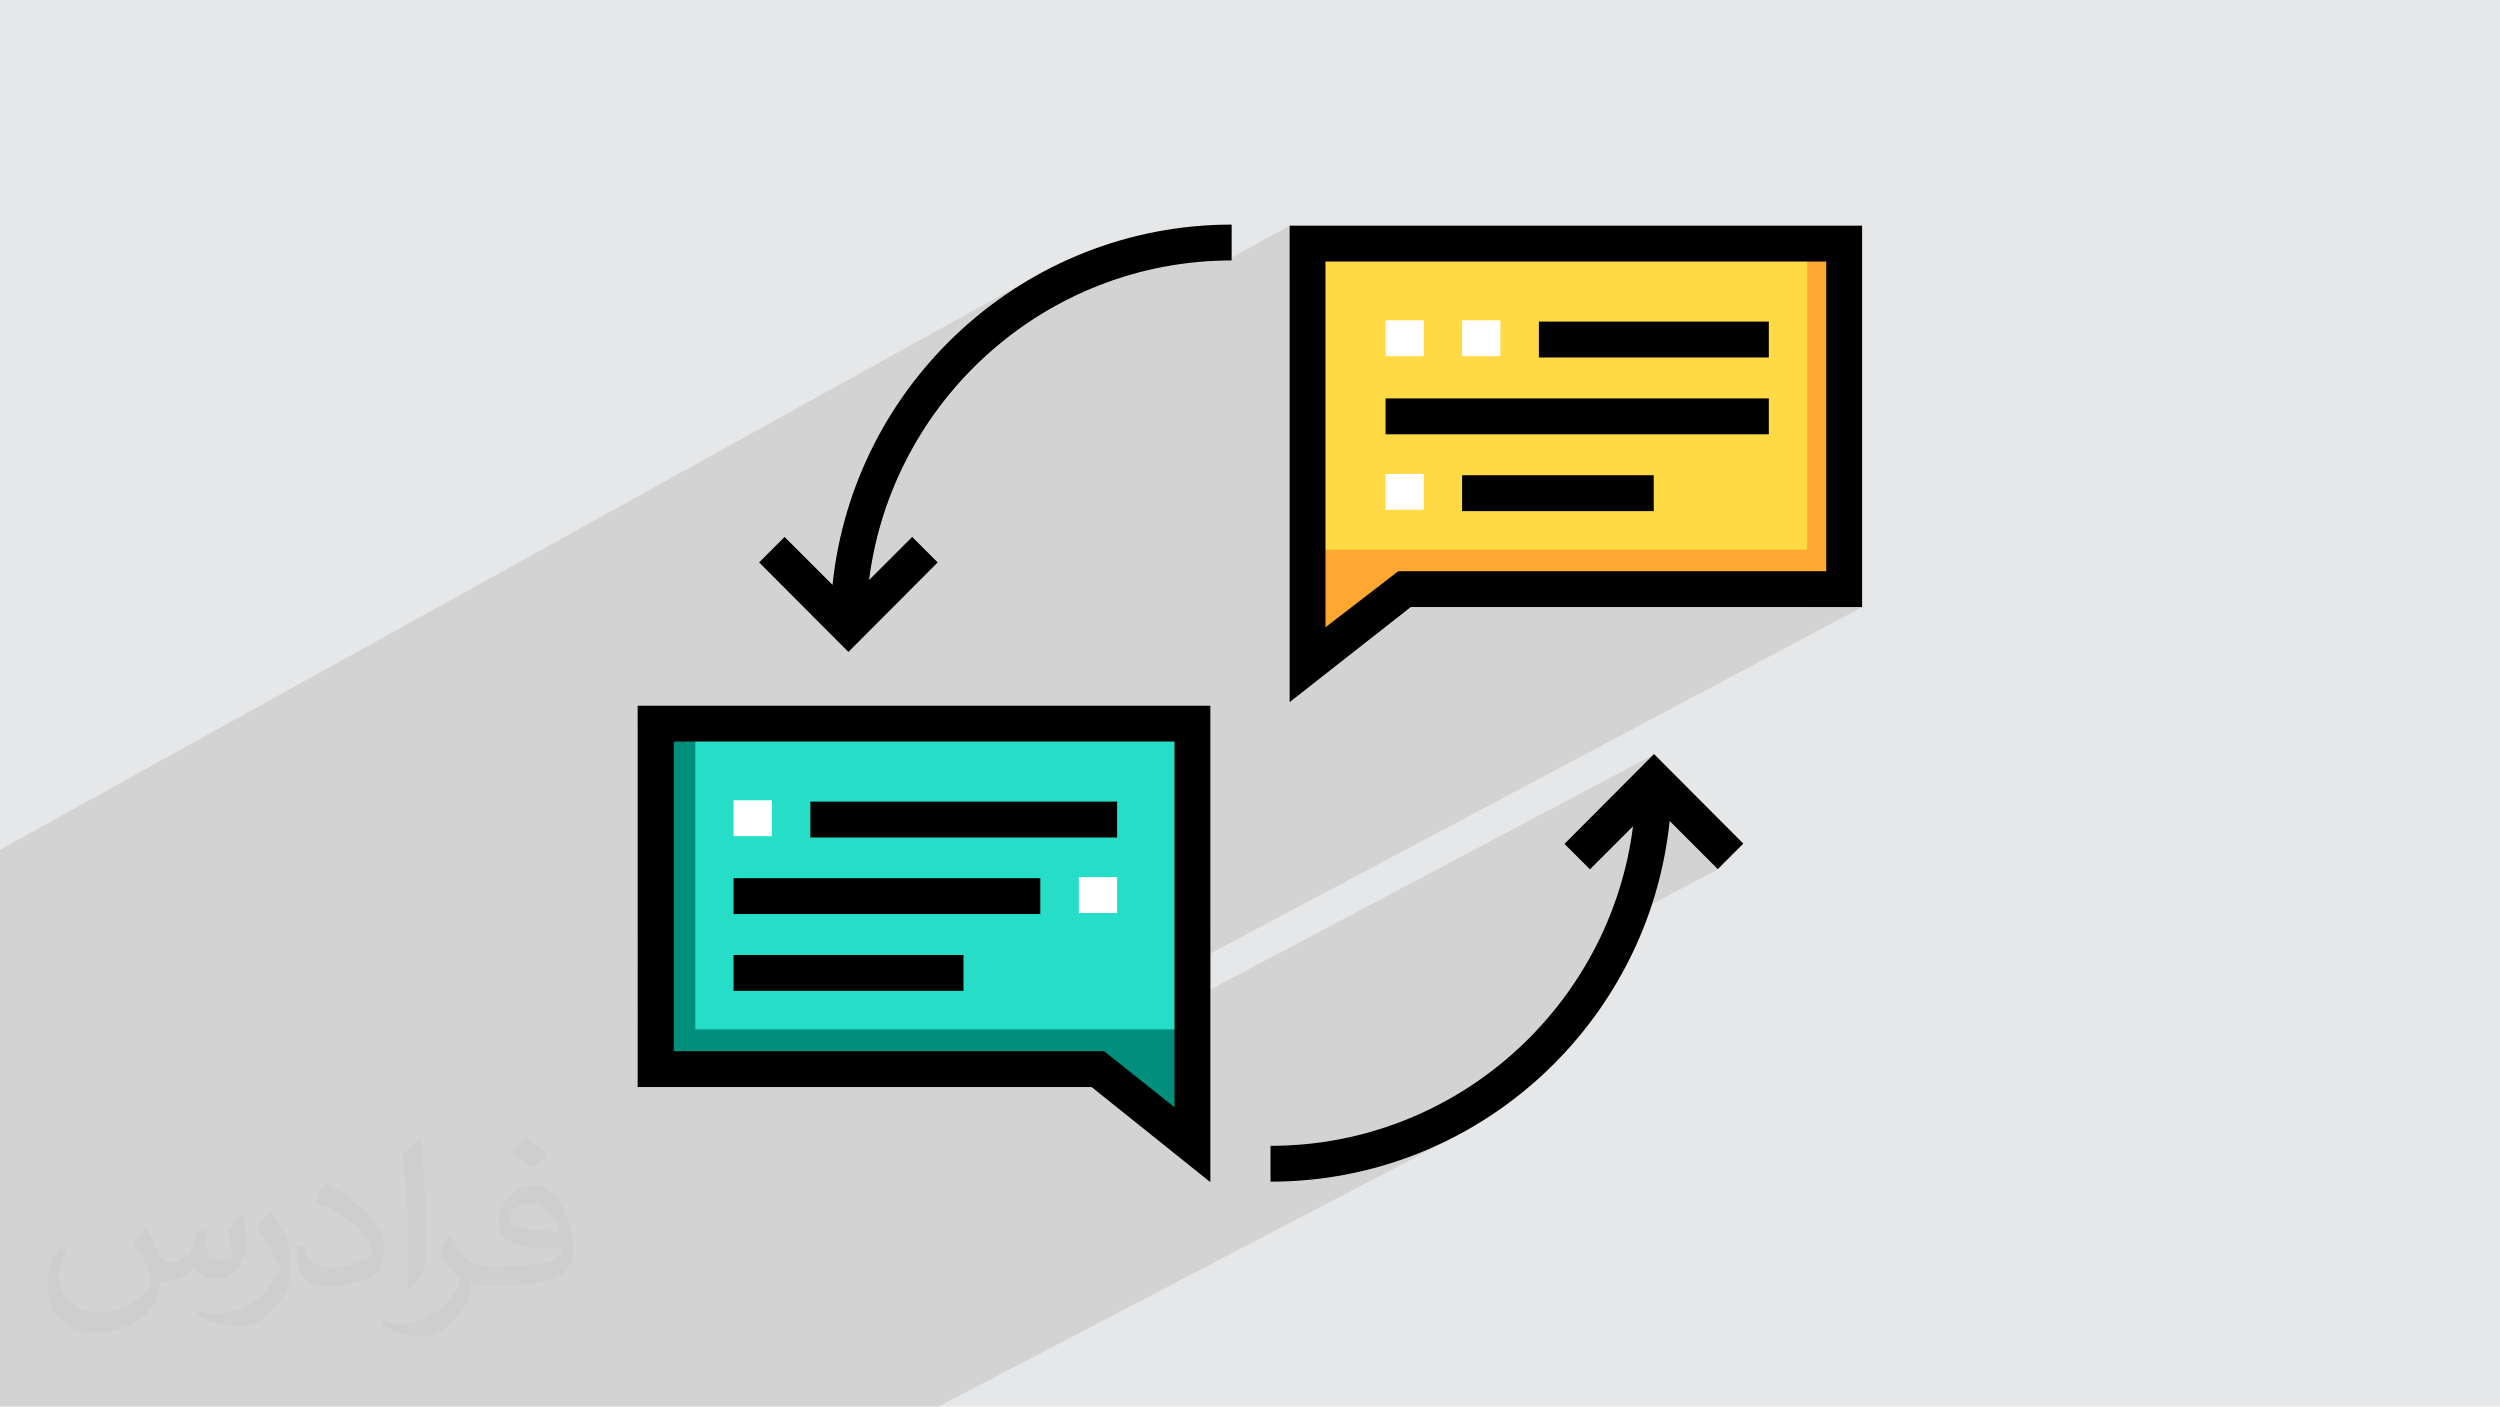 <?xml version="1.0" encoding="UTF-8"?>
<!DOCTYPE svg PUBLIC "-//W3C//DTD SVG 1.1//EN" "http://www.w3.org/Graphics/SVG/1.1/DTD/svg11.dtd">
<!-- Creator: CorelDRAW 2017 -->
<svg xmlns="http://www.w3.org/2000/svg" xml:space="preserve" width="9.406cm" height="5.292cm" version="1.1" style="shape-rendering:geometricPrecision; text-rendering:geometricPrecision; image-rendering:optimizeQuality; fill-rule:evenodd; clip-rule:evenodd"
viewBox="0 0 9406 5292"
 xmlns:xlink="http://www.w3.org/1999/xlink">
 <defs>
  <style type="text/css">
   <![CDATA[
    .fil7 {fill:black}
    .fil2 {fill:#008F7D}
    .fil5 {fill:#26DEC7}
    .fil0 {fill:#E6E7E8}
    .fil4 {fill:#FFA733}
    .fil3 {fill:#FFDA44}
    .fil6 {fill:white}
    .fil8 {fill:#373435;fill-opacity:0.031}
    .fil1 {fill:#2B2A29;fill-opacity:0.102}
   ]]>
  </style>
 </defs>
 <g id="Layer_x0020_1">
  <polygon class="fil0" points="0,0 9406,0 9406,5292 0,5292 "/>
  <polygon class="fil1" points="1157,5292 1020,5292 975,5292 727,5292 700,5292 481,5292 455,5292 453,5292 341,5292 240,5292 211,5292 209,5292 160,5292 98,5292 98,5292 45,5292 0,5292 0,5274 0,5267 0,5250 0,5214 0,5203 0,5152 0,5143 0,5138 0,5085 0,5081 0,5061 0,5049 0,4988 0,4940 0,4817 0,4811 0,4798 0,4766 0,4735 0,4720 0,4687 0,4669 0,4612 0,4603 0,4588 0,4511 0,4414 0,4364 0,4339 0,4284 0,4263 0,4209 0,4196 0,4175 0,4134 0,4070 0,4070 0,4058 0,3975 0,3969 0,3919 0,3903 0,3727 0,3687 0,3645 0,3624 0,3536 0,3525 0,3347 0,3197 3897,1038 3838,1073 3781,1110 3726,1150 3672,1193 3621,1237 3572,1284 3525,1333 3480,1384 3437,1437 3426,1453 3972,1151 4027,1122 4083,1096 4140,1072 4198,1051 4257,1033 4318,1017 4380,1004 4442,993 4506,986 4570,981 4614,980 4852,849 4852,952 4924,912 4924,1019 4987,984 4987,1329 5213,1206 5357,1206 5357,1284 5501,1206 5645,1206 5645,1289 5790,1210 6250,1210 6799,912 6799,2149 6871,2149 6799,2187 6799,2212 6944,2212 6944,2212 6808,2284 7007,2284 3864,3954 4118,3954 6222,2839 5886,3175 5932,3221 6144,3109 6135,3168 6282,3090 6463,3271 6034,3497 6020,3527 5993,3582 5963,3636 5930,3688 5896,3738 5859,3787 5820,3834 5779,3879 5736,3922 5692,3964 5645,4003 5597,4041 5547,4076 5496,4109 5443,4140 5389,4169 4862,4444 4924,4440 4995,4431 5065,4419 5134,4404 5202,4386 5268,4365 5333,4341 5396,4315 5458,4285 3531,5292 3243,5292 3166,5292 2945,5292 2911,5292 2622,5292 2619,5292 2284,5292 2155,5292 2113,5292 2014,5292 1886,5292 1837,5292 1726,5292 1632,5292 1597,5292 1348,5292 1157,5292 "/>
  <g id="_3041652789712">
   <polygon class="fil0" points="2472,4018 2616,4018 2616,2718 2472,2718 "/>
   <polygon class="fil0" points="4924,2501 5285,2212 6944,2212 6944,912 4924,912 "/>
   <polygon class="fil0" points="6944,2068 6944,2212 5285,2212 4924,2501 4924,2068 "/>
   <polygon class="fil0" points="6799,2212 6944,2212 6944,912 6799,912 "/>
   <polygon class="fil0" points="4491,4306 4131,4018 2472,4018 2472,2718 4491,2718 "/>
   <polygon class="fil0" points="2472,4018 2616,4018 2616,2718 2472,2718 "/>
   <polygon class="fil0" points="2472,3873 2472,4018 4131,4018 4491,4306 4491,3873 "/>
   <polygon class="fil0" points="4059,3435 4203,3435 4203,3300 4059,3300 "/>
   <polygon class="fil0" points="2760,3146 2905,3146 2905,3011 2760,3011 "/>
   <path class="fil0" d="M4852 849l0 1793 456 -358 1698 0 0 -1435c0,0 -2155,0 -2155,0zm2019 1300l-1610 0 -274 211 0 -1376 1884 0 0 1165z"/>
   <path class="fil0" d="M2400 4090l1707 0 447 358 0 -1793 -2155 0 0 1435zm135 -1300l1884 0 0 1376 -265 -211 -1619 0 0 -1165z"/>
   <path class="fil0" d="M3133 2201l-181 -181 -96 96 336 337 336 -337 -96 -96 -162 162c86,-677 665,-1202 1364,-1202l0 -135c-780,0 -1424,596 -1502,1357z"/>
   <path class="fil0" d="M5886 3175l96 96 162 -162c-86,677 -665,1202 -1364,1202l0 135c780,0 1424,-596 1502,-1357l181 181 96 -96 -336 -337 -336 337z"/>
   <polygon class="fil0" points="3049,3151 4203,3151 4203,3016 3049,3016 "/>
   <polygon class="fil0" points="2760,3440 3914,3440 3914,3304 2760,3304 "/>
   <polygon class="fil0" points="2760,3729 3626,3729 3626,3593 2760,3593 "/>
   <polygon class="fil0" points="5790,1345 6655,1345 6655,1210 5790,1210 "/>
   <polygon class="fil0" points="5213,1634 6655,1634 6655,1499 5213,1499 "/>
   <polygon class="fil0" points="5501,1923 6222,1923 6222,1788 5501,1788 "/>
   <polygon class="fil0" points="5213,1919 5357,1919 5357,1783 5213,1783 "/>
   <polygon class="fil0" points="5213,1341 5357,1341 5357,1206 5213,1206 "/>
   <polygon class="fil0" points="5501,1341 5645,1341 5645,1206 5501,1206 "/>
  </g>
  <g id="_3041463314512">
   <g>
    <polygon class="fil0" points="2472,4018 2616,4018 2616,3651 2472,3728 "/>
    <polygon class="fil0" points="4924,2501 5285,2212 4924,2406 "/>
    <polygon class="fil0" points="5285,2212 4924,2501 4924,2406 "/>
    <polygon class="fil0" points="6799,2212 6944,2212 6944,2212 6799,2212 "/>
    <polygon class="fil0" points="3551,4018 2472,4018 2472,3728 4347,2718 4491,2718 4491,3517 "/>
    <polygon class="fil0" points="2472,4018 2616,4018 2616,3651 2472,3728 "/>
    <polygon class="fil0" points="2472,3873 2472,4018 3551,4018 3823,3873 "/>
    <polygon class="fil0" points="4059,3435 4203,3435 4203,3300 4059,3300 "/>
    <polygon class="fil0" points="4852,2445 4852,2642 5308,2284 6808,2284 6944,2212 5285,2212 "/>
    <path class="fil0" d="M2400 4090l1016 0 254 -135 -1135 0 0 -260 -135 73 0 323zm2155 -606l0 -829 -90 0 -251 135 206 0 0 766 135 -72z"/>
    <polygon class="fil0" points="3543,3151 4203,3151 4203,3016 3794,3016 "/>
    <polygon class="fil0" points="3007,3440 3914,3440 3914,3304 3258,3304 "/>
    <polygon class="fil0" points="2760,3729 3626,3729 3626,3593 2760,3593 "/>
   </g>
   <g>
    <polygon class="fil0" points="2616,2858 2616,2781 2472,2859 2472,2936 "/>
    <polygon class="fil0" points="4924,1521 4924,1599 5645,1206 5501,1206 "/>
    <polygon class="fil0" points="2472,2936 2472,2859 2732,2718 2873,2718 "/>
    <polygon class="fil0" points="2616,2858 2616,2781 2472,2859 2472,2936 "/>
    <polygon class="fil0" points="4852,1560 4852,1638 4987,1564 4987,1486 "/>
    <path class="fil0" d="M2989 2654l-141 0 -248 135 141 0 248 -135zm-589 244l0 77 135 -74 0 -77 -135 74z"/>
    <polygon class="fil0" points="5253,1341 5357,1341 5357,1284 "/>
    <polygon class="fil0" points="5645,1206 5501,1206 5501,1284 "/>
   </g>
   <g>
    <polygon class="fil0" points="2616,2836 2616,2718 2590,2718 2472,2782 2472,2915 "/>
    <polygon class="fil0" points="4924,1442 4924,1577 5357,1341 5357,1206 "/>
    <polygon class="fil0" points="2472,2915 2472,2782 2590,2718 2833,2718 "/>
    <polygon class="fil0" points="2616,2836 2616,2718 2590,2718 2472,2782 2472,2915 "/>
    <polygon class="fil0" points="4852,1481 4852,1616 4987,1543 4987,1408 "/>
    <polygon class="fil0" points="2949,2654 2706,2654 2400,2822 2400,2954 2535,2880 2535,2790 2701,2790 "/>
    <polygon class="fil0" points="3152,2411 3193,2452 3334,2311 "/>
    <polygon class="fil0" points="5213,1341 5357,1341 5357,1206 5213,1284 "/>
   </g>
   <g>
    <polygon class="fil0" points="2590,2718 2472,2718 2472,2782 "/>
    <polygon class="fil0" points="4924,1363 4924,1442 5357,1206 5213,1206 "/>
    <polygon class="fil0" points="2472,2782 2472,2718 2590,2718 "/>
    <polygon class="fil0" points="2590,2718 2472,2718 2472,2782 "/>
    <polygon class="fil0" points="4852,1403 4852,1481 4987,1408 4987,1329 "/>
    <polygon class="fil0" points="2706,2654 2565,2654 2400,2745 2400,2822 "/>
    <polygon class="fil0" points="3102,2361 3152,2411 3334,2311 3505,2140 "/>
    <polygon class="fil0" points="5357,1206 5213,1206 5213,1284 "/>
   </g>
   <g>
    <polygon class="fil0" points="2616,3807 2616,3675 2472,3753 2472,3884 "/>
    <path class="fil0" d="M4924 2501l264 -212 -264 142 0 69zm408 -289l249 0 1074 -578 0 -135 -1323 713z"/>
    <path class="fil0" d="M5581 2212l-249 0 268 -144 250 0 -268 144zm-393 77l-264 212 0 -69 264 -142z"/>
    <polygon class="fil0" points="2472,3884 2472,3753 4394,2718 4491,2718 4491,2798 "/>
    <polygon class="fil0" points="2616,3807 2616,3675 2472,3753 2472,3884 "/>
    <polygon class="fil0" points="2472,3873 2472,3884 2493,3873 "/>
    <polygon class="fil0" points="4852,2471 4852,2604 5006,2522 5308,2284 5447,2284 5698,2149 5449,2149 "/>
    <path class="fil0" d="M4554 2764l0 -110 -44 0 -251 135 160 0 0 47 135 -73zm-2155 1028l0 131 135 -73 0 -131 -135 73z"/>
    <polygon class="fil0" points="3589,3151 3835,3151 4087,3016 3841,3016 "/>
    <polygon class="fil0" points="3053,3440 3298,3440 3550,3304 3305,3304 "/>
    <polygon class="fil0" points="2760,3729 2761,3729 3013,3593 2769,3593 2760,3598 "/>
    <polygon class="fil0" points="6404,1634 6655,1634 6655,1499 "/>
    <polygon class="fil0" points="5868,1923 6118,1923 6222,1867 6222,1788 6119,1788 "/>
   </g>
   <g>
    <polygon class="fil0" points="2616,2990 2616,2858 2472,2936 2472,3068 "/>
    <polygon class="fil0" points="4924,1599 4924,1733 5645,1341 5645,1206 "/>
    <polygon class="fil0" points="2472,3068 2472,2936 2873,2718 3116,2718 "/>
    <polygon class="fil0" points="2616,2990 2616,2858 2472,2936 2472,3068 "/>
    <polygon class="fil0" points="4852,1638 4852,1773 4987,1699 4987,1564 "/>
    <path class="fil0" d="M3232 2654l-244 0 -248 135 243 0 249 -135zm-833 321l0 132 135 -74 0 -132 -135 74z"/>
    <polygon class="fil0" points="5355,1499 5213,1499 5213,1576 "/>
    <polygon class="fil0" points="5501,1341 5645,1341 5645,1206 5501,1284 "/>
   </g>
   <g>
    <polygon class="fil0" points="2616,3675 2616,2914 2472,2992 2472,3753 "/>
    <polygon class="fil0" points="5188,2289 5285,2212 5332,2212 6655,1499 5213,1499 4924,1656 4924,2432 "/>
    <polygon class="fil0" points="5332,2212 5285,2212 5188,2289 4924,2432 4924,2068 5600,2068 "/>
    <polygon class="fil0" points="2472,3753 2472,2992 2976,2718 4394,2718 "/>
    <polygon class="fil0" points="2616,3675 2616,2914 2472,2992 2472,3753 "/>
    <polygon class="fil0" points="2760,3146 2905,3146 2905,3011 2760,3011 "/>
    <polygon class="fil0" points="4852,1695 4852,2471 5449,2149 5261,2149 4987,2360 4987,1622 "/>
    <path class="fil0" d="M4511 2654l-1419 0 -248 135 1416 0 251 -135zm-2111 377l0 760 135 -73 0 -761 -135 74z"/>
    <polygon class="fil0" points="3049,3151 3589,3151 3841,3016 3049,3016 "/>
    <polygon class="fil0" points="2760,3440 3053,3440 3305,3304 2760,3304 "/>
    <polygon class="fil0" points="2769,3593 2760,3593 2760,3598 "/>
    <polygon class="fil0" points="5213,1634 6404,1634 6655,1499 5213,1499 "/>
    <polygon class="fil0" points="5501,1923 5868,1923 6119,1788 5501,1788 "/>
    <polygon class="fil0" points="5213,1919 5357,1919 5357,1783 5213,1783 "/>
   </g>
   <g>
    <polygon class="fil0" points="2616,3730 2616,3350 2472,3428 2472,3807 "/>
    <polygon class="fil0" points="4978,2458 5285,2212 5434,2212 6222,1788 5501,1788 4924,2100 4924,2487 "/>
    <polygon class="fil0" points="5434,2212 5285,2212 4978,2458 4924,2487 4924,2100 4984,2068 5703,2068 "/>
    <polygon class="fil0" points="2472,3807 2472,3428 3784,2718 4491,2718 4491,2720 "/>
    <polygon class="fil0" points="2616,3730 2616,3350 2472,3428 2472,3807 "/>
    <polygon class="fil0" points="4852,2139 4852,2526 5552,2149 5261,2149 4987,2360 4987,2066 "/>
    <path class="fil0" d="M4554 2686l0 -31 -654 0 -250 135 711 0 193 -104zm-2155 781l0 379 135 -73 0 -379 -135 73z"/>
    <polygon class="fil0" points="3049,3151 3691,3151 3942,3016 3234,3016 3049,3116 "/>
    <polygon class="fil0" points="2760,3440 3154,3440 3406,3304 2760,3304 "/>
    <polygon class="fil0" points="2869,3593 2760,3593 2760,3652 "/>
    <polygon class="fil0" points="5501,1923 5971,1923 6222,1788 5501,1788 "/>
    <polygon class="fil0" points="5259,1919 5357,1919 5357,1866 "/>
   </g>
   <g>
    <polygon class="fil0" points="2472,4018 2616,4018 2616,3651 2472,3728 "/>
    <polygon class="fil0" points="4924,2501 5285,2212 4924,2406 "/>
    <polygon class="fil0" points="5285,2212 4924,2501 4924,2406 "/>
    <polygon class="fil0" points="6799,2212 6944,2212 6944,2212 6799,2212 "/>
    <polygon class="fil0" points="3551,4018 2472,4018 2472,3728 4347,2718 4491,2718 4491,3517 "/>
    <polygon class="fil0" points="2472,4018 2616,4018 2616,3651 2472,3728 "/>
    <polygon class="fil0" points="2472,3873 2472,4018 3551,4018 3823,3873 "/>
    <polygon class="fil0" points="4059,3435 4203,3435 4203,3300 4059,3300 "/>
    <polygon class="fil0" points="4852,2445 4852,2642 5308,2284 6808,2284 6944,2212 5285,2212 "/>
    <path class="fil0" d="M2400 4090l1016 0 254 -135 -1135 0 0 -260 -135 73 0 323zm2155 -606l0 -829 -90 0 -251 135 206 0 0 766 135 -72z"/>
    <polygon class="fil0" points="3543,3151 4203,3151 4203,3016 3794,3016 "/>
    <polygon class="fil0" points="3007,3440 3914,3440 3914,3304 3258,3304 "/>
    <polygon class="fil0" points="2760,3729 3626,3729 3626,3593 2760,3593 "/>
   </g>
   <g>
    <polygon class="fil0" points="2472,4018 2616,4018 2616,3183 2472,3261 "/>
    <polygon class="fil0" points="4924,2501 5285,2212 6799,2212 6799,912 4924,1930 "/>
    <polygon class="fil0" points="6799,2212 5285,2212 4924,2501 4924,2068 6799,2068 "/>
    <polygon class="fil0" points="3411,4018 2472,4018 2472,3261 3473,2718 4491,2718 4491,3442 "/>
    <polygon class="fil0" points="2472,4018 2616,4018 2616,3183 2472,3261 "/>
    <polygon class="fil0" points="2472,3873 2472,4018 3411,4018 3682,3873 "/>
    <polygon class="fil0" points="4059,3435 4203,3435 4203,3300 4059,3300 "/>
    <polygon class="fil0" points="2760,3146 2905,3146 2905,3026 2760,3104 "/>
    <path class="fil0" d="M4852 1969l0 673 456 -358 1355 0 135 -72 0 -63 -1538 0 -274 211 0 -464 -135 73zm1947 -1057l-133 72 133 0 0 -72z"/>
    <path class="fil0" d="M2400 4090l875 0 254 -135 -994 0 0 -728 -135 73 0 790zm2155 -682l0 -754 -965 0 -249 135 1079 0 0 690 135 -72z"/>
    <polygon class="fil0" points="3049,3151 4203,3151 4203,3016 3049,3016 "/>
    <polygon class="fil0" points="2760,3440 3914,3440 3914,3304 2760,3304 "/>
    <polygon class="fil0" points="2760,3729 3626,3729 3626,3593 2760,3593 "/>
    <polygon class="fil0" points="6001,1345 6655,1345 6655,1210 6251,1210 "/>
    <polygon class="fil0" points="5469,1634 6655,1634 6655,1499 5718,1499 "/>
    <polygon class="fil0" points="5501,1923 6222,1923 6222,1788 5501,1788 "/>
    <polygon class="fil0" points="5213,1919 5357,1919 5357,1783 5213,1783 "/>
   </g>
   <g>
    <polygon class="fil0" points="2616,3396 2616,2939 2472,3017 2472,3474 "/>
    <polygon class="fil0" points="4924,1681 4924,2147 6655,1210 5790,1210 "/>
    <polygon class="fil0" points="4924,2147 4924,2068 5070,2068 "/>
    <polygon class="fil0" points="2472,3474 2472,3017 3022,2718 3869,2718 "/>
    <polygon class="fil0" points="2616,3396 2616,2939 2472,3017 2472,3474 "/>
    <polygon class="fil0" points="2760,3146 2905,3146 2905,3011 2760,3011 "/>
    <polygon class="fil0" points="4852,1721 4852,2186 4987,2113 4987,1647 "/>
    <path class="fil0" d="M3986 2654l-848 0 -249 135 846 0 250 -135zm-1586 402l0 456 135 -73 0 -457 -135 74z"/>
    <polygon class="fil0" points="3049,3151 3068,3151 3318,3016 3049,3016 "/>
    <polygon class="fil0" points="2785,3304 2760,3304 2760,3317 "/>
    <polygon class="fil0" points="5790,1345 6405,1345 6655,1210 5790,1210 "/>
    <polygon class="fil0" points="5213,1634 5871,1634 6121,1499 5259,1499 5213,1524 "/>
    <polygon class="fil0" points="5587,1788 5501,1788 5501,1834 "/>
    <polygon class="fil0" points="5213,1919 5345,1919 5357,1913 5357,1783 5213,1783 "/>
    <polygon class="fil0" points="5549,1341 5645,1341 5645,1289 "/>
   </g>
   <g>
    <polygon class="fil0" points="2616,3269 2616,3192 2472,3271 2472,3347 "/>
    <polygon class="fil0" points="4924,1940 4924,2018 5357,1783 5213,1783 "/>
    <polygon class="fil0" points="2472,3347 2472,3271 3491,2718 3633,2718 "/>
    <polygon class="fil0" points="2616,3269 2616,3192 2472,3271 2472,3347 "/>
    <polygon class="fil0" points="2760,3146 2842,3146 2905,3113 2905,3036 2760,3114 "/>
    <polygon class="fil0" points="4852,1979 4852,2057 4987,1984 4987,1906 "/>
    <path class="fil0" d="M3750 2654l-142 0 -250 135 142 0 250 -135zm-1350 655l0 76 135 -73 0 -77 -135 73z"/>
    <polygon class="fil0" points="3084,3016 3049,3016 3049,3034 "/>
    <polygon class="fil0" points="5357,1783 5213,1783 5213,1861 "/>
   </g>
   <g>
    <polygon class="fil0" points="2616,3861 2616,3730 2472,3807 2472,3939 "/>
    <path class="fil0" d="M4924 2501l54 -43 -54 29 0 14zm510 -289l250 0 537 -289 0 -135 -788 424z"/>
    <path class="fil0" d="M5685 2212l-250 0 268 -144 251 0 -269 144zm-707 246l-54 43 0 -14 54 -29z"/>
    <polygon class="fil0" points="2472,3939 2472,3807 4491,2720 4491,2853 "/>
    <polygon class="fil0" points="2616,3861 2616,3730 2472,3807 2472,3939 "/>
    <polygon class="fil0" points="2472,3873 2472,3939 2594,3873 "/>
    <polygon class="fil0" points="4852,2526 4852,2642 5308,2284 5551,2284 5802,2149 5552,2149 "/>
    <path class="fil0" d="M4554 2820l0 -134 -193 104 58 0 0 102 135 -73zm-2155 1027l0 131 135 -73 0 -132 -135 73z"/>
    <polygon class="fil0" points="3691,3151 3938,3151 4190,3016 3942,3016 "/>
    <polygon class="fil0" points="3154,3440 3400,3440 3652,3304 3406,3304 "/>
    <polygon class="fil0" points="2760,3729 2863,3729 3115,3593 2869,3593 2760,3652 "/>
    <polygon class="fil0" points="5971,1923 6222,1923 6222,1788 "/>
   </g>
   <g>
    <polygon class="fil0" points="3551,4018 3411,4018 4491,3442 4491,3517 "/>
    <polygon class="fil0" points="3411,4018 3551,4018 3823,3873 3682,3873 "/>
    <polygon class="fil0" points="6664,2284 6808,2284 6944,2212 6799,2212 "/>
    <path class="fil0" d="M3275 4090l140 0 254 -135 -141 0 -254 135zm1279 -606l0 -75 -135 72 0 75 135 -72z"/>
   </g>
   <g>
    <polygon class="fil0" points="2472,4018 2616,4018 2616,3576 2472,3654 "/>
    <polygon class="fil0" points="4924,2501 5285,2212 6753,2212 6871,2149 5261,2149 4924,2331 "/>
    <polygon class="fil0" points="6753,2212 5285,2212 4924,2501 4924,2331 5261,2149 6871,2149 "/>
    <polygon class="fil0" points="6799,2149 6799,2187 6871,2149 "/>
    <polygon class="fil0" points="3365,4018 2472,4018 2472,3654 4207,2718 4491,2718 4491,3417 "/>
    <polygon class="fil0" points="2472,4018 2616,4018 2616,3576 2472,3654 "/>
    <polygon class="fil0" points="2472,3873 2472,4018 3365,4018 3636,3873 "/>
    <polygon class="fil0" points="4059,3435 4203,3435 4203,3300 4059,3300 "/>
    <polygon class="fil0" points="4852,2370 4852,2642 5308,2284 6617,2284 6871,2149 5261,2149 4987,2360 4987,2297 "/>
    <path class="fil0" d="M2400 4090l830 0 254 -135 -949 0 0 -334 -135 73 0 397zm2155 -706l0 -729 -230 0 -251 135 346 0 0 666 135 -72z"/>
    <polygon class="fil0" points="3404,3151 4203,3151 4203,3016 3655,3016 "/>
    <polygon class="fil0" points="2869,3440 3914,3440 3914,3304 3120,3304 "/>
    <polygon class="fil0" points="2760,3729 3626,3729 3626,3593 2760,3593 "/>
   </g>
   <g>
    <polygon class="fil0" points="2616,3527 2616,3396 2472,3474 2472,3605 "/>
    <polygon class="fil0" points="4924,2147 4924,2280 6655,1345 6655,1210 "/>
    <polygon class="fil0" points="4924,2280 4924,2147 5070,2068 5318,2068 "/>
    <polygon class="fil0" points="2472,3605 2472,3474 3869,2718 4114,2718 "/>
    <polygon class="fil0" points="2616,3527 2616,3396 2472,3474 2472,3605 "/>
    <polygon class="fil0" points="4852,2186 4852,2319 4987,2246 4987,2113 "/>
    <path class="fil0" d="M4231 2654l-246 0 -250 135 245 0 251 -135zm-1832 858l0 131 135 -73 0 -131 -135 73z"/>
    <polygon class="fil0" points="3068,3151 3312,3151 3563,3016 3318,3016 "/>
    <polygon class="fil0" points="2760,3440 2777,3440 3028,3304 2785,3304 2760,3317 "/>
    <polygon class="fil0" points="6405,1345 6655,1345 6655,1210 "/>
    <polygon class="fil0" points="5871,1634 6120,1634 6371,1499 6121,1499 "/>
    <polygon class="fil0" points="5501,1923 5585,1923 5836,1788 5587,1788 5501,1834 "/>
    <polygon class="fil0" points="5345,1919 5357,1919 5357,1913 "/>
   </g>
   <g>
    <polygon class="fil0" points="2472,4018 2616,4018 2616,3734 2472,3812 "/>
    <polygon class="fil0" points="4924,2501 4961,2471 4924,2491 "/>
    <polygon class="fil0" points="4961,2471 4924,2501 4924,2491 "/>
    <polygon class="fil0" points="3745,4018 2472,4018 2472,3812 4491,2724 4491,3621 "/>
    <polygon class="fil0" points="2472,4018 2616,4018 2616,3734 2472,3812 "/>
    <polygon class="fil0" points="2472,3873 2472,4018 3745,4018 4017,3873 "/>
    <polygon class="fil0" points="4059,3435 4203,3435 4203,3300 4059,3300 "/>
    <polygon class="fil0" points="4852,2530 4852,2642 5308,2284 "/>
    <path class="fil0" d="M2400 4090l1209 0 255 -135 -1329 0 0 -177 -135 73 0 239zm2155 -502l0 -897 -185 100 50 0 0 869 135 -72z"/>
    <polygon class="fil0" points="3699,3151 4203,3151 4203,3016 3950,3016 "/>
    <polygon class="fil0" points="3162,3440 3914,3440 3914,3304 3414,3304 "/>
    <polygon class="fil0" points="2760,3729 3626,3729 3626,3593 2877,3593 2760,3656 "/>
   </g>
   <g>
    <polygon class="fil0" points="2616,3402 2616,3269 2472,3347 2472,3480 "/>
    <polygon class="fil0" points="4924,2018 4924,2153 5357,1919 5357,1783 "/>
    <polygon class="fil0" points="4924,2153 4924,2068 5082,2068 "/>
    <polygon class="fil0" points="2472,3480 2472,3347 3633,2718 3880,2718 "/>
    <polygon class="fil0" points="2616,3402 2616,3269 2472,3347 2472,3480 "/>
    <polygon class="fil0" points="2842,3146 2905,3146 2905,3113 "/>
    <polygon class="fil0" points="4852,2057 4852,2192 4987,2119 4987,1984 "/>
    <path class="fil0" d="M3997 2654l-247 0 -250 135 247 0 250 -135zm-1597 732l0 132 135 -73 0 -132 -135 73z"/>
    <polygon class="fil0" points="3049,3151 3079,3151 3330,3016 3084,3016 3049,3034 "/>
    <polygon class="fil0" points="2796,3304 2760,3304 2760,3324 "/>
    <polygon class="fil0" points="5213,1919 5357,1919 5357,1783 5213,1861 "/>
   </g>
   <g>
    <polygon class="fil0" points="4491,4306 4288,4143 4491,4036 "/>
    <polygon class="fil0" points="4288,4143 4491,4306 4491,4036 "/>
    <polygon class="fil0" points="4219,4179 4424,4343 4554,4275 4554,4002 4419,4074 4419,4166 4350,4110 "/>
    <path class="fil0" d="M5967 3256l15 15 48 -48 -63 33zm168 -89c-20,115 -54,225 -100,329l182 -96c32,-100 55,-204 66,-311l-147 78z"/>
   </g>
   <g>
    <polygon class="fil0" points="4491,4306 4248,4111 4491,3982 "/>
    <polygon class="fil0" points="4248,4111 4491,4306 4491,3982 "/>
    <polygon class="fil0" points="4179,4147 4554,4447 4554,3949 4419,4020 4419,4166 4310,4078 "/>
    <path class="fil0" d="M5932 3221l50 50 162 -162 -212 112zm-543 948c-184,91 -390,142 -609,142l0 135c28,0 55,-1 82,-2l527 -276z"/>
   </g>
   <polygon class="fil0" points="4541,4436 4554,4447 4554,4429 "/>
   <path class="fil0" d="M4780 4446c24,0 49,-1 73,-2l-73 2zm73 -2c24,-1 48,-3 72,-5l-72 5zm72 -5c24,-2 47,-5 71,-8l-71 8zm71 -8c23,-3 47,-7 70,-12l-70 12zm70 -12c23,-4 46,-9 69,-15l-69 15zm69 -15c23,-6 45,-12 68,-18l-68 18zm68 -18c22,-7 44,-14 66,-21l-66 21zm66 -21c22,-8 44,-16 65,-24l-65 24zm65 -24c21,-8 43,-17 64,-27l-64 27zm64 -27c21,-9 42,-19 62,-30l-62 30z"/>
   <g>
    <polygon class="fil0" points="4304,4157 4196,4070 4491,3913 4491,4058 "/>
    <polygon class="fil0" points="4196,4070 4304,4157 4491,4058 4491,3913 "/>
    <path class="fil0" d="M4127 4106l109 87 131 -69 -109 -87 -131 69zm427 -81l0 -145 -135 72 0 145 135 -71z"/>
   </g>
   <g>
    <polygon class="fil0" points="4196,4070 4131,4018 3999,4018 4491,3757 4491,3913 "/>
    <polygon class="fil0" points="3999,4018 4131,4018 4196,4070 4491,3913 4491,3873 4272,3873 "/>
    <path class="fil0" d="M3863 4090l244 0 20 16 131 -69 -103 -82 -36 0 -255 135zm691 -210l0 -157 -135 72 0 157 135 -72z"/>
   </g>
   <g>
    <polygon class="fil0" points="2616,3638 2616,2718 2472,2718 2472,3716 "/>
    <polygon class="fil0" points="4924,1019 4924,2394 4987,2360 4987,984 "/>
    <polygon class="fil0" points="4924,2394 4924,2068 4987,2068 4987,2360 "/>
    <polygon class="fil0" points="2472,3716 2472,2718 4324,2718 "/>
    <polygon class="fil0" points="2616,3638 2616,2718 2472,2718 2472,3716 "/>
    <polygon class="fil0" points="2760,3146 2905,3146 2905,3011 2760,3011 "/>
    <polygon class="fil0" points="4852,1059 4852,2433 4987,2360 4987,984 "/>
    <polygon class="fil0" points="4441,2654 2400,2654 2400,3755 2535,3682 2535,2790 4190,2790 "/>
    <path class="fil0" d="M3133 2201l-127 -127 -123 68 310 311 336 -337 -96 -96 -162 162c13,-102 37,-200 71,-293l-170 94c-18,71 -31,144 -39,219z"/>
    <polygon class="fil0" points="3049,3151 3520,3151 3771,3016 3049,3016 "/>
    <polygon class="fil0" points="2760,3440 2985,3440 3236,3304 2760,3304 "/>
   </g>
   <g>
    <polygon class="fil0" points="2616,3743 2616,3318 2472,3396 2472,3821 "/>
    <polygon class="fil0" points="2472,3821 2472,3396 3724,2718 4491,2718 4491,2734 "/>
    <polygon class="fil0" points="2616,3743 2616,3318 2472,3396 2472,3821 "/>
    <polygon class="fil0" points="4852,2107 4852,2540 4924,2501 4924,2068 "/>
    <path class="fil0" d="M4554 2700l0 -46 -714 0 -250 135 797 0 167 -90zm-2155 735l0 425 135 -73 0 -425 -135 73z"/>
    <polygon class="fil0" points="3049,3151 3717,3151 3968,3016 3174,3016 3049,3083 "/>
    <polygon class="fil0" points="2760,3440 3180,3440 3432,3304 2760,3304 "/>
    <polygon class="fil0" points="2895,3593 2760,3593 2760,3666 "/>
   </g>
   <g>
    <polygon class="fil0" points="2616,3743 2616,2718 2472,2718 2472,3821 "/>
    <polygon class="fil0" points="2472,3821 2472,2718 4491,2718 4491,2734 "/>
    <polygon class="fil0" points="2616,3743 2616,2718 2472,2718 2472,3821 "/>
    <polygon class="fil0" points="2760,3146 2905,3146 2905,3011 2760,3011 "/>
    <polygon class="fil0" points="4852,952 4852,2540 4924,2501 4924,912 "/>
    <polygon class="fil0" points="4554,2700 4554,2654 2400,2654 2400,3860 2535,3787 2535,2790 4388,2790 "/>
    <path class="fil0" d="M3133 2201l-181 -181 -96 96 336 337 336 -337 -96 -96 -162 162c19,-153 64,-298 129,-431l-191 105c-39,110 -65,226 -77,345z"/>
    <polygon class="fil0" points="3049,3151 3717,3151 3968,3016 3049,3016 "/>
    <polygon class="fil0" points="2760,3440 3180,3440 3432,3304 2760,3304 "/>
    <polygon class="fil0" points="2895,3593 2760,3593 2760,3666 "/>
   </g>
   <g>
    <polygon class="fil0" points="2616,3844 2616,2718 2472,2718 2472,3921 "/>
    <polygon class="fil0" points="2472,3921 2472,2718 4491,2718 4491,2836 "/>
    <polygon class="fil0" points="2616,3844 2616,2718 2472,2718 2472,3921 "/>
    <polygon class="fil0" points="2472,3873 2472,3921 2561,3873 "/>
    <polygon class="fil0" points="2760,3146 2905,3146 2905,3011 2760,3011 "/>
    <polygon class="fil0" points="4554,2802 4554,2654 2400,2654 2400,3960 2535,3887 2535,2790 4419,2790 4419,2874 "/>
    <path class="fil0" d="M3133 2201l-181 -181 -96 96 336 337 336 -337 -96 -96 -162 162c27,-212 102,-409 214,-580l-222 123c-68,148 -113,308 -130,476zm1481 -1221l21 0 0 -12 -21 12z"/>
    <polygon class="fil0" points="3049,3151 3905,3151 4157,3016 3049,3016 "/>
    <polygon class="fil0" points="2760,3440 3367,3440 3619,3304 2760,3304 "/>
    <polygon class="fil0" points="2760,3729 2830,3729 3082,3593 2760,3593 "/>
   </g>
   <g>
    <polygon class="fil0" points="2410,2654 2400,2654 2400,2660 "/>
    <path class="fil0" d="M3133 2201l-11 -11 -124 68 47 47 225 -123c3,-27 8,-54 13,-80l-149 82 -2 18z"/>
   </g>
   <g>
    <polygon class="fil0" points="4357,4199 4131,4018 4035,4018 4154,3954 4419,4166 "/>
    <polygon class="fil0" points="4035,4018 4131,4018 4357,4199 4419,4166 4154,3954 "/>
    <polygon class="fil0" points="3899,4090 4107,4090 4288,4235 4419,4166 4154,3954 "/>
   </g>
   <polygon class="fil0" points="3994,4090 4107,4090 4423,4342 4491,4306 4131,4018 "/>
   <g>
    <polygon class="fil0" points="2616,3868 2616,3250 2472,3328 2472,3946 "/>
    <polygon class="fil0" points="2472,3946 2472,3328 3049,3016 4203,3016 "/>
    <polygon class="fil0" points="2616,3868 2616,3250 2472,3328 2472,3946 "/>
    <polygon class="fil0" points="2472,3873 2472,3946 2607,3873 "/>
    <polygon class="fil0" points="2808,3146 2905,3146 2905,3094 "/>
    <polygon class="fil0" points="2400,3368 2400,3984 2535,3912 2535,3294 "/>
    <polygon class="fil0" points="3049,3151 3951,3151 4203,3016 3049,3016 "/>
    <polygon class="fil0" points="2760,3440 3413,3440 3665,3304 2760,3304 "/>
    <polygon class="fil0" points="2760,3729 2876,3729 3128,3593 2760,3593 "/>
   </g>
   <g>
    <polygon class="fil0" points="3113,4018 2862,4018 4203,3300 4203,3435 "/>
    <polygon class="fil0" points="2862,4018 3113,4018 3383,3873 3132,3873 "/>
    <polygon class="fil0" points="4059,3435 4203,3435 4203,3300 4059,3377 "/>
    <polygon class="fil0" points="2727,4090 2977,4090 3231,3954 2980,3954 "/>
    <polygon class="fil0" points="3402,3729 3626,3729 3626,3609 "/>
   </g>
   <g>
    <polygon class="fil0" points="2472,4018 2587,4018 2616,4002 2616,3868 2472,3946 "/>
    <polygon class="fil0" points="2587,4018 2472,4018 2472,3946 4203,3016 4203,3151 "/>
    <polygon class="fil0" points="2472,4018 2587,4018 2616,4002 2616,3868 2472,3946 "/>
    <polygon class="fil0" points="2472,3946 2472,4018 2587,4018 2856,3873 2607,3873 "/>
    <polygon class="fil0" points="2400,4090 2452,4090 2705,3954 2535,3954 2535,3912 2400,3984 "/>
    <polygon class="fil0" points="3951,3151 4203,3151 4203,3016 "/>
    <polygon class="fil0" points="3413,3440 3664,3440 3914,3306 3914,3304 3665,3304 "/>
    <polygon class="fil0" points="2876,3729 3126,3729 3378,3593 3128,3593 "/>
   </g>
   <g>
    <polygon class="fil0" points="2862,4018 2719,4018 4059,3300 4203,3300 "/>
    <polygon class="fil0" points="2719,4018 2862,4018 3132,3873 2989,3873 "/>
    <polygon class="fil0" points="4203,3300 4059,3300 4059,3377 "/>
    <polygon class="fil0" points="2584,4090 2727,4090 2980,3954 2837,3954 "/>
    <polygon class="fil0" points="3797,3440 3914,3440 3914,3377 "/>
    <polygon class="fil0" points="3258,3729 3402,3729 3626,3609 3626,3593 3511,3593 "/>
   </g>
   <g>
    <polygon class="fil0" points="2585,4018 2616,4018 2616,4001 "/>
    <polygon class="fil0" points="2835,4018 2585,4018 3914,3304 3914,3440 "/>
    <polygon class="fil0" points="2585,4018 2616,4018 2616,4001 "/>
    <polygon class="fil0" points="2585,4018 2835,4018 3105,3873 2854,3873 "/>
    <polygon class="fil0" points="2450,4090 2700,4090 2953,3954 2702,3954 "/>
    <polygon class="fil0" points="3662,3440 3914,3440 3914,3304 "/>
    <polygon class="fil0" points="3123,3729 3375,3729 3626,3594 3626,3593 3376,3593 "/>
   </g>
   <g>
    <polygon class="fil0" points="2616,3303 2616,3168 2472,3246 2472,3381 "/>
    <polygon class="fil0" points="2472,3381 2472,3246 2905,3011 2905,3146 "/>
    <polygon class="fil0" points="2616,3303 2616,3168 2472,3246 2472,3381 "/>
    <polygon class="fil0" points="2760,3146 2905,3146 2905,3011 2760,3089 "/>
    <polygon class="fil0" points="2400,3285 2400,3420 2535,3347 2535,3212 "/>
   </g>
   <g>
    <polygon class="fil0" points="2616,3168 2616,3089 2472,3168 2472,3246 "/>
    <polygon class="fil0" points="2472,3246 2472,3168 2760,3011 2905,3011 "/>
    <polygon class="fil0" points="2616,3168 2616,3089 2472,3168 2472,3246 "/>
    <polygon class="fil0" points="2905,3011 2760,3011 2760,3089 "/>
    <polygon class="fil0" points="2400,3207 2400,3285 2535,3212 2535,3134 "/>
   </g>
   <g>
    <polygon class="fil0" points="2472,4018 2585,4018 2616,4001 2616,3382 2472,3461 "/>
    <polygon class="fil0" points="2585,4018 2472,4018 2472,3461 2760,3304 3914,3304 "/>
    <polygon class="fil0" points="2472,4018 2585,4018 2616,4001 2616,3382 2472,3461 "/>
    <polygon class="fil0" points="2472,3873 2472,4018 2585,4018 2854,3873 "/>
    <polygon class="fil0" points="2400,4090 2450,4090 2702,3954 2535,3954 2535,3426 2400,3500 "/>
    <polygon class="fil0" points="2760,3440 3662,3440 3914,3304 2760,3304 "/>
    <polygon class="fil0" points="2760,3729 3123,3729 3376,3593 2760,3593 "/>
   </g>
   <g>
    <polygon class="fil0" points="2472,4018 2616,4018 2616,3671 2472,3749 "/>
    <polygon class="fil0" points="2833,4018 2472,4018 2472,3749 2760,3593 3626,3593 "/>
    <polygon class="fil0" points="2472,4018 2616,4018 2616,3671 2472,3749 "/>
    <polygon class="fil0" points="2472,3873 2472,4018 2833,4018 3103,3873 "/>
    <polygon class="fil0" points="2400,4090 2698,4090 2951,3954 2535,3954 2535,3715 2400,3788 "/>
    <polygon class="fil0" points="2760,3729 3373,3729 3626,3593 2760,3593 "/>
   </g>
   <g>
    <polygon class="fil0" points="3085,4018 2833,4018 3626,3593 3626,3729 "/>
    <polygon class="fil0" points="2833,4018 3085,4018 3356,3873 3103,3873 "/>
    <polygon class="fil0" points="2698,4090 2950,4090 3203,3954 2951,3954 "/>
    <polygon class="fil0" points="3373,3729 3626,3729 3626,3593 "/>
   </g>
   <g>
    <polygon class="fil0" points="2472,4018 2616,4018 2616,3954 2535,3954 2472,3988 "/>
    <polygon class="fil0" points="4035,4018 2472,4018 2472,3988 2535,3954 4154,3954 "/>
    <polygon class="fil0" points="2472,4018 2616,4018 2616,3954 2535,3954 2472,3988 "/>
    <polygon class="fil0" points="2472,3988 2472,4018 4035,4018 4154,3954 2535,3954 "/>
    <polygon class="fil0" points="2400,4090 3899,4090 4154,3954 2535,3954 2400,4027 "/>
   </g>
   <path class="fil0" d="M3475 1620c124,-195 295,-357 498,-469l-547 303c-66,89 -123,185 -168,287l218 -120z"/>
   <path class="fil0" d="M3133 2201l-181 -181 -96 96 153 153 124 -68zm763 -1163c-20,11 -39,23 -59,35l59 -35zm-59 35c-19,12 -38,25 -57,37l57 -37zm-57 37c-19,13 -37,26 -55,40l55 -40zm-55 40c-18,14 -36,28 -53,42l53 -42zm-53 42c-17,15 -35,29 -51,45l51 -45zm-51 45c-17,15 -33,31 -49,47l49 -47zm-49 47c-16,16 -32,32 -47,49l47 -49zm-47 49c-15,17 -30,34 -45,51l45 -51zm-45 51c-15,17 -29,35 -43,53l43 -53zm-43 53c-14,18 -27,36 -40,55l40 -55zm-40 55c-13,19 -26,38 -38,57l38 -57zm-38 57c-12,19 -24,39 -35,59l35 -59zm-35 59c-11,20 -22,40 -33,60l33 -60zm-33 60c-10,20 -20,41 -30,62l30 -62zm-30 62c-10,21 -19,42 -27,63l27 -63zm-27 63c-9,21 -17,43 -24,65l24 -65zm-24 65c-8,22 -15,44 -21,66l21 -66zm-21 66c-7,22 -13,45 -18,67l18 -67zm-18 67c-6,23 -11,46 -15,69l15 -69zm-15 69c-5,23 -9,46 -12,70l12 -70zm-12 70c-4,23 -7,47 -9,71l9 -71z"/>
   <g>
    <polygon class="fil0" points="2616,2767 2616,2718 2472,2718 2472,2846 "/>
    <polygon class="fil0" points="2472,2846 2472,2718 2707,2718 "/>
    <polygon class="fil0" points="2616,2767 2616,2718 2472,2718 2472,2846 "/>
    <polygon class="fil0" points="2823,2654 2400,2654 2400,2886 2535,2812 2535,2790 2575,2790 "/>
   </g>
   <polygon class="fil0" points="3994,4090 4107,4090 4423,4342 4491,4306 4131,4018 "/>
   <g>
    <polygon class="fil0" points="2472,2824 2472,3988 2535,3954 2535,2790 "/>
    <polygon class="fil0" points="2472,3988 2472,2824 2535,2790 2535,3954 "/>
    <polygon class="fil0" points="2472,2824 2472,3988 2535,3954 2535,2790 "/>
    <polygon class="fil0" points="2472,3873 2472,3988 2535,3954 2535,3873 "/>
    <polygon class="fil0" points="2400,2864 2400,4027 2535,3954 2535,2790 "/>
   </g>
   <g>
    <polygon class="fil0" points="2472,4018 2472,4018 2472,2718 2472,2718 "/>
    <polygon class="fil0" points="2472,3873 2472,4018 2472,4018 2472,3873 "/>
    <polygon class="fil0" points="2400,2757 2400,4056 2472,4018 2472,2718 "/>
   </g>
   <g>
    <polygon class="fil0" points="2472,4018 2472,4018 2472,2718 2472,2718 "/>
    <polygon class="fil0" points="2472,3873 2472,4018 2472,4018 2472,3873 "/>
    <polygon class="fil0" points="2400,2757 2400,4056 2472,4018 2472,2718 "/>
   </g>
   <polygon class="fil0" points="2400,3912 2400,4056 2472,4018 2472,3873 "/>
   <g>
    <polygon class="fil0" points="2472,4018 2616,4018 2616,4018 2472,4018 "/>
    <polygon class="fil0" points="2472,4018 2616,4018 2616,4018 2472,4018 "/>
    <polygon class="fil0" points="2400,4090 3994,4090 4131,4018 2472,4018 2400,4056 "/>
   </g>
   <g>
    <polygon class="fil0" points="2472,4018 2616,4018 2616,4018 2472,4018 "/>
    <polygon class="fil0" points="2472,4018 2616,4018 2616,4018 2472,4018 "/>
    <polygon class="fil0" points="2400,4090 3994,4090 4131,4018 2472,4018 2400,4056 "/>
   </g>
   <polygon class="fil0" points="2400,4090 2482,4090 2616,4018 2472,4018 2400,4056 "/>
   <polygon class="fil0" points="2400,2757 2400,4056 2472,4018 2472,2718 "/>
   <polygon class="fil0" points="2400,4090 2482,4090 2616,4018 2472,4018 2400,4056 "/>
  </g>
  <g id="_3041463306224">
   <rect id="SVGCleanerId_0" class="fil2" x="2472" y="2718" width="144" height="1300"/>
   <polygon class="fil3" points="4924,2501 5285,2212 6944,2212 6944,912 4924,912 "/>
   <polygon class="fil4" points="6944,2068 6944,2212 5285,2212 4924,2501 4924,2068 "/>
   <rect class="fil4" x="6799" y="912" width="144" height="1300"/>
   <polygon class="fil5" points="4491,4306 4131,4018 2472,4018 2472,2718 4491,2718 "/>
   <rect id="SVGCleanerId_0_1_" class="fil2" x="2472" y="2718" width="144" height="1300"/>
   <polygon class="fil2" points="2472,3873 2472,4018 4131,4018 4491,4306 4491,3873 "/>
   <rect class="fil6" x="4059" y="3300" width="144" height="135"/>
   <rect class="fil6" x="2760" y="3011" width="144" height="135"/>
   <path class="fil7" d="M4852 849l0 1793 456 -358 1698 0 0 -1435c0,0 -2155,0 -2155,0zm2019 1300l-1610 0 -274 211 0 -1376 1884 0 0 1165z"/>
   <path class="fil7" d="M2400 4090l1707 0 447 358 0 -1793 -2155 0 0 1435zm135 -1300l1884 0 0 1376 -265 -211 -1619 0 0 -1165z"/>
   <path class="fil7" d="M3133 2201l-181 -181 -96 96 336 337 336 -337 -96 -96 -162 162c86,-677 665,-1202 1364,-1202l0 -135c-780,0 -1424,596 -1502,1357z"/>
   <path class="fil7" d="M5886 3175l96 96 162 -162c-86,677 -665,1202 -1364,1202l0 135c780,0 1424,-596 1502,-1357l181 181 96 -96 -336 -337 -336 337z"/>
   <rect class="fil7" x="3049" y="3016" width="1154" height="135"/>
   <rect class="fil7" x="2760" y="3304" width="1154" height="135"/>
   <rect class="fil7" x="2760" y="3593" width="865" height="135"/>
   <rect class="fil7" x="5790" y="1210" width="865" height="135"/>
   <rect class="fil7" x="5213" y="1499" width="1442" height="135"/>
   <rect class="fil7" x="5501" y="1788" width="721" height="135"/>
   <rect class="fil6" x="5213" y="1783" width="144" height="135"/>
   <rect class="fil6" x="5213" y="1205" width="144" height="135"/>
   <rect class="fil6" x="5501" y="1205" width="144" height="135"/>
  </g>
 </g>
 <g id="Layer_x0020_1_0">
  <path class="fil8" d="M549 4621c18,28 30,53 41,81 8,18 13,48 53,48 13,0 28,-5 43,-13 18,-8 30,-23 36,-43l15 -53 38 -18 3 3c-5,20 -5,38 -5,53 0,46 38,61 69,61 18,0 33,-8 33,-25 0,-20 -10,-58 -20,-89 18,-18 36,-36 56,-51l3 3c10,38 15,76 15,102 0,25 -10,51 -20,69 -18,36 -51,64 -91,64 -30,0 -64,-15 -86,-43l-3 0c-23,28 -56,51 -109,51l-18 0c-3,36 -10,61 -23,84 -33,64 -127,107 -216,107 -124,0 -185,-71 -185,-168 0,-58 20,-114 48,-152l25 10c-18,36 -30,69 -30,102 0,89 74,132 157,132 76,0 173,-51 191,-107 -5,-64 -30,-91 -66,-150 10,-18 25,-38 43,-58l3 0 0 0 3 3 0 0zm1433 -338c25,15 51,36 76,58 -15,20 -30,38 -53,53 -25,-20 -51,-38 -76,-56 18,-20 36,-38 51,-56l0 0 3 0 0 0zm13 244c-43,0 -76,28 -76,48 0,43 84,58 185,58 -13,-51 -56,-107 -109,-107l0 0zm-94 236c56,0 104,-3 140,-10 41,-10 76,-30 76,-46 0,-5 0,-8 -3,-13 -23,3 -48,3 -74,3 -74,0 -132,-18 -155,-58 -5,-13 -10,-25 -10,-38 0,-41 18,-81 48,-107 25,-23 53,-36 84,-36 51,0 94,43 122,109 15,36 28,76 28,130 0,36 -10,64 -30,86 -41,38 -114,53 -229,53l-51 0 0 0 -13 0c-28,0 -48,-5 -64,-18l-3 0c0,8 3,13 3,18 0,25 -8,58 -25,84 -51,76 -107,109 -152,109 -48,0 -107,-18 -160,-43l10 -18c18,8 41,13 74,13 86,0 198,-84 213,-163 -3,-8 -10,-15 -18,-25 -25,-30 -41,-56 -56,-81 13,-25 25,-46 36,-64l5 0c36,74 71,117 145,117l13 0 0 0 53 0 -8 -3 0 0zm-371 79c8,-36 8,-74 8,-109l0 -53c0,-99 -13,-244 -23,-338 18,-20 43,-43 64,-58l5 3c13,119 18,257 18,384 0,33 -3,66 -5,89 -3,30 -18,53 -56,89l-8 -5 0 0 -3 0 0 0zm-384 -158c3,46 25,84 104,84 51,0 91,-13 140,-36 8,-5 13,-8 13,-13 0,-30 -23,-69 -61,-104 -36,-33 -86,-64 -130,-81 -15,-5 -20,-13 -20,-20 0,-13 18,-43 33,-61l5 0c51,28 109,69 152,112 38,41 64,84 64,130 0,33 -10,66 -28,97 -56,28 -117,51 -178,51 -74,0 -122,-36 -122,-114 0,-8 0,-23 3,-41l25 0 0 0 0 -3 0 0zm-132 -132l46 74c18,28 33,56 33,104l0 61c0,48 -30,102 -81,152 -38,36 -74,48 -107,48 -48,0 -102,-15 -165,-41l8 -18c20,5 43,10 71,10 91,0 183,-66 226,-147 5,-10 8,-18 8,-23 0,-10 -5,-20 -10,-28 -23,-43 -48,-84 -76,-119 15,-23 30,-46 46,-69l5 0 0 0 -3 -5 0 0z"/>
 </g>
</svg>
